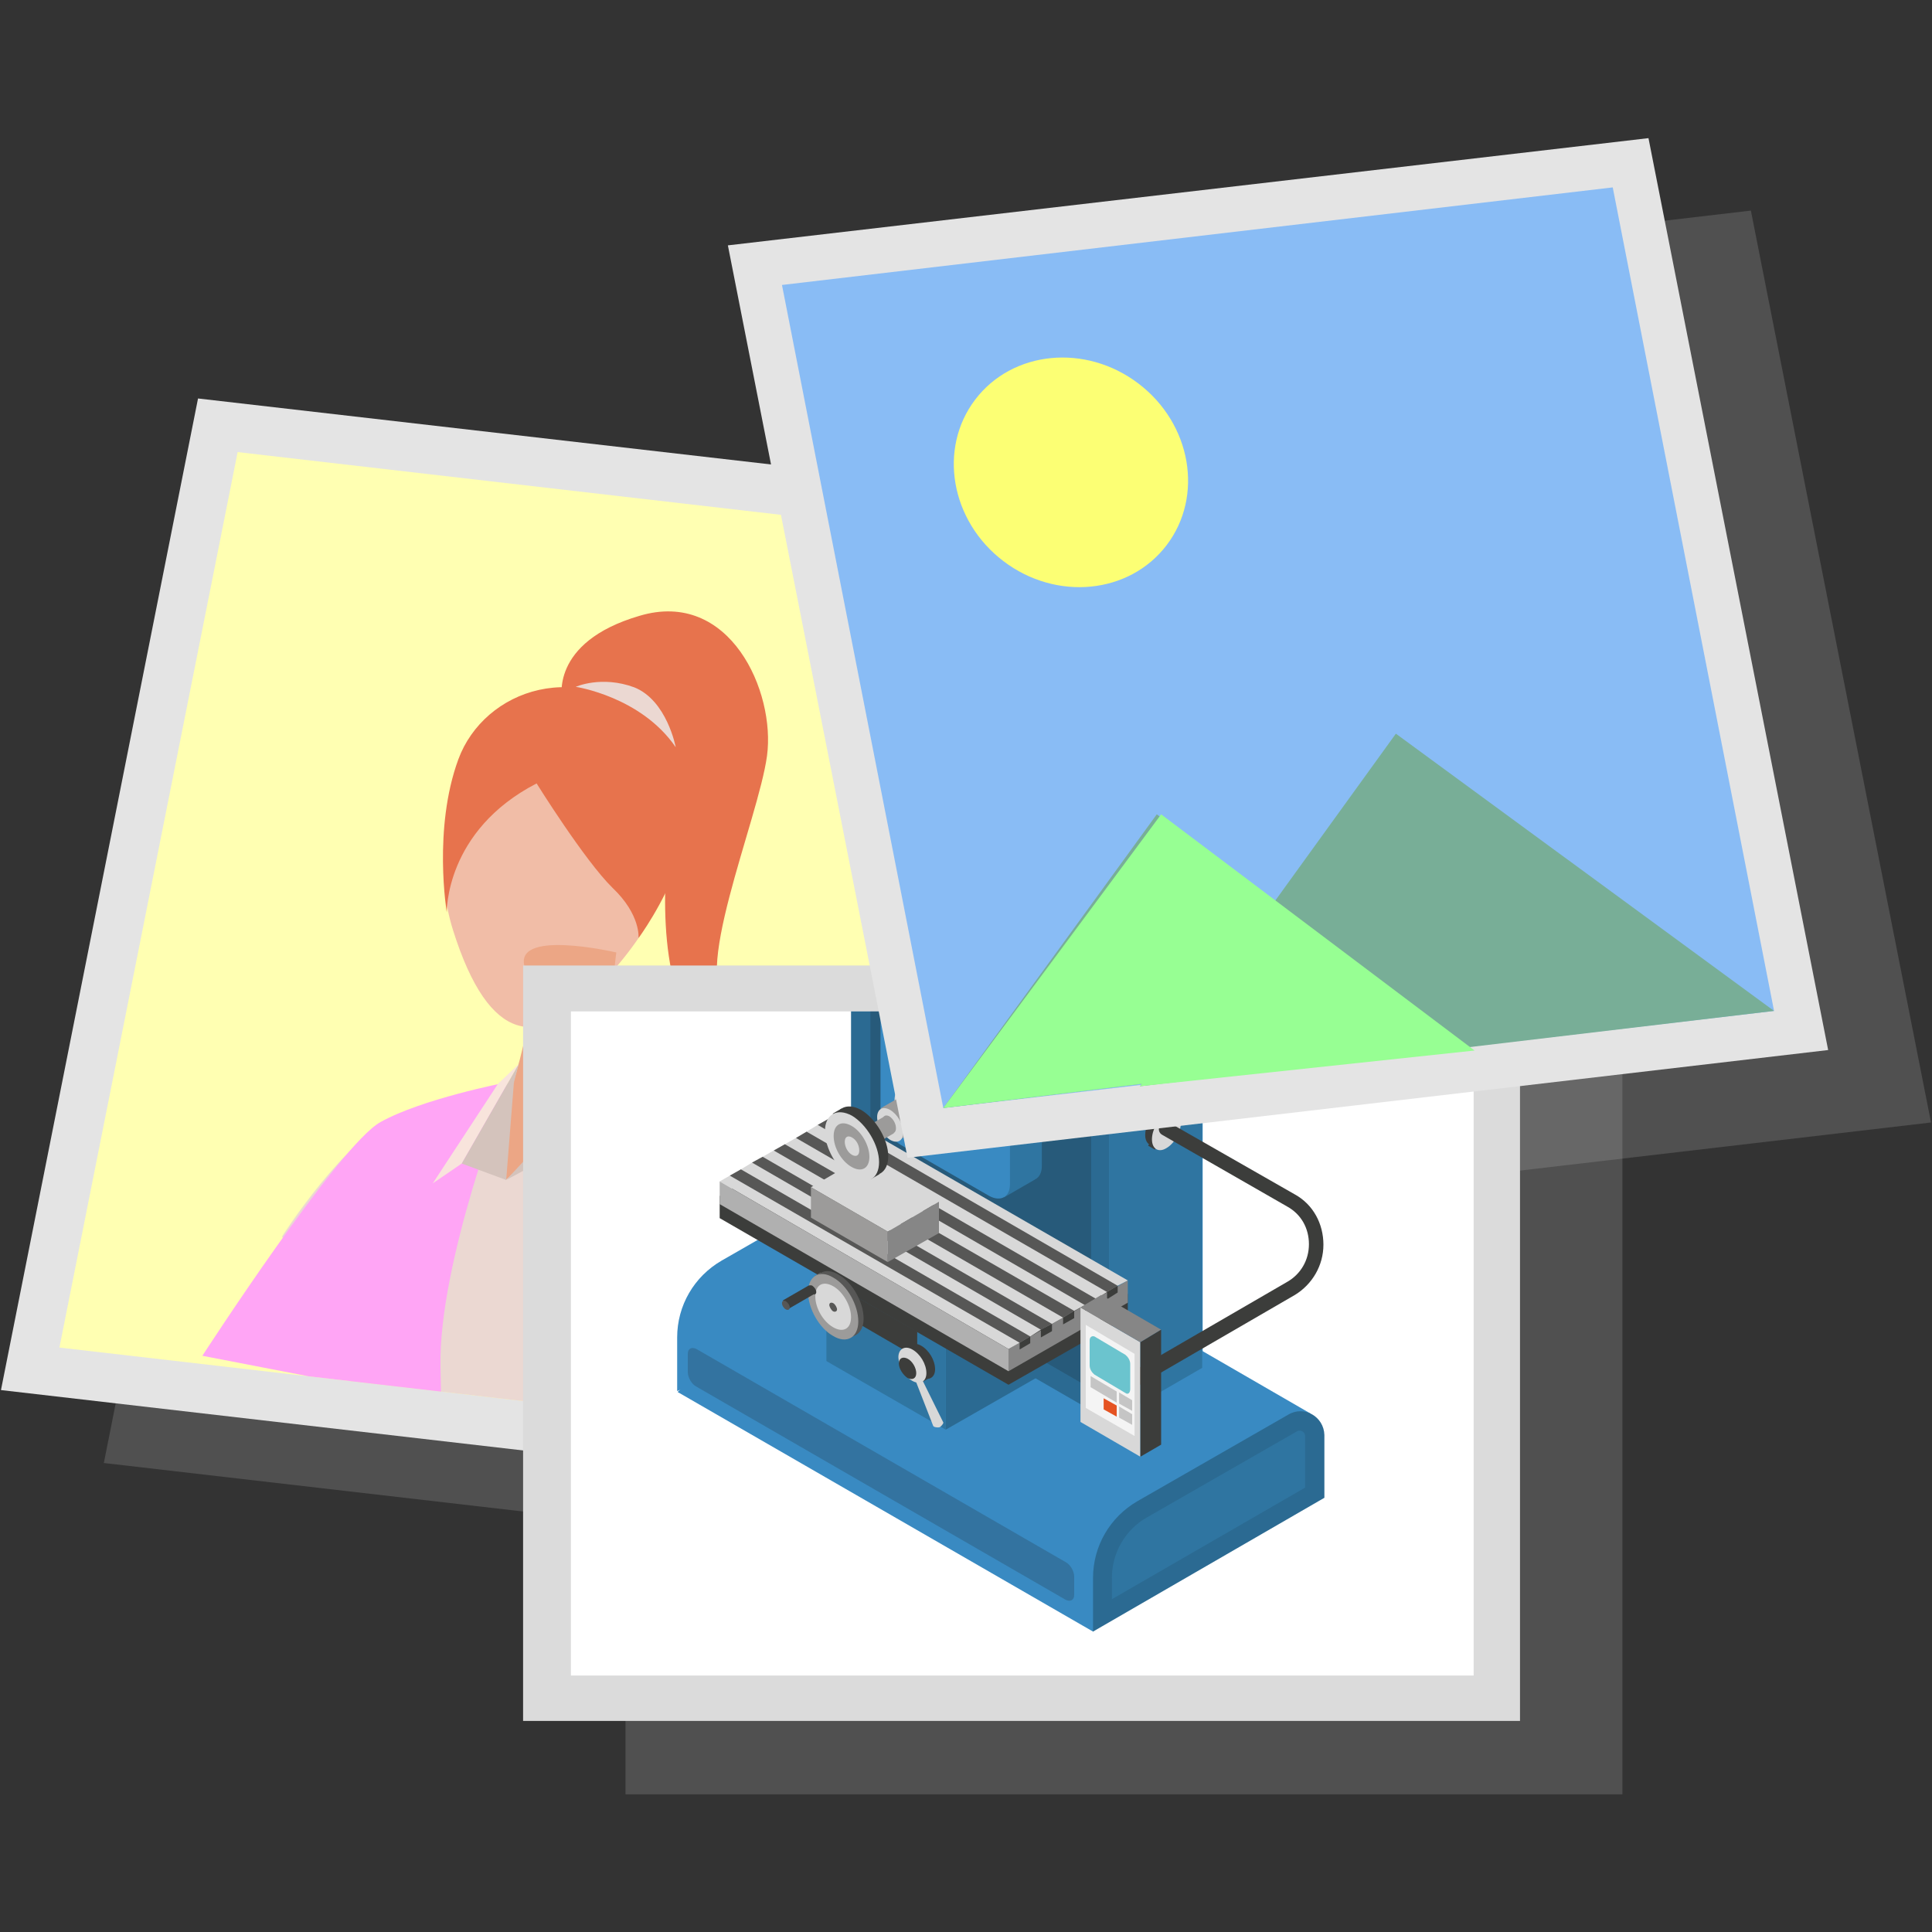 <?xml version="1.0" encoding="utf-8"?>
<!-- Generator: Adobe Illustrator 25.3.1, SVG Export Plug-In . SVG Version: 6.00 Build 0)  -->
<!DOCTYPE svg PUBLIC "-//W3C//DTD SVG 1.1//EN" "http://www.w3.org/Graphics/SVG/1.1/DTD/svg11.dtd">
<svg version="1.1" id="レイヤー_1" xmlns:x="http://ns.adobe.com/Extensibility/1.0/" xmlns:i="http://ns.adobe.com/AdobeIllustrator/10.0/" xmlns:graph="http://ns.adobe.com/Graphs/1.0/"
	 xmlns="http://www.w3.org/2000/svg" xmlns:xlink="http://www.w3.org/1999/xlink" x="0px" y="0px" viewBox="0 0 400 400"
	 style="enable-background:new 0 0 400 400;" xml:space="preserve">
<rect x="0" y="0" width="400" height="400" fill="#333333" stroke="none"/>
<style type="text/css">
	.st0{opacity:0.2;fill:#C3C3C3;enable-background:new    ;}
	.st1{fill:#E4E4E4;}
	.st2{fill:#FFFFB2;enable-background:new    ;}
	.st3{clip-path:url(#SVGID_2_);}
	.st4{fill:#F1BDA7;}
	.st5{fill:#ECA685;}
	.st6{fill:#EBD8D2;}
	.st7{fill:#E7734D;}
	.st8{fill:#A57860;}
	.st9{fill:#CDBCB6;}
	.st10{fill:#D4C3BC;}
	.st11{fill:#494F80;}
	.st12{fill:#FFA5F5;}
	.st13{fill:#6A77BD;}
	.st14{fill:#323658;}
	.st15{fill:#F8E4DC;}
	.st16{fill:#3D416B;}
	.st17{fill:#DBDBDB;}
	.st18{fill:#FFFFFF;}
	.st19{clip-path:url(#SVGID_4_);}
	.st20{fill:#398AC2;}
	.st21{fill:#2B6A92;}
	.st22{fill:#2F75A1;}
	.st23{opacity:0.2;fill:#1D1D1C;enable-background:new    ;}
	.st24{fill:#3C3D3B;}
	.st25{fill:#D8D8D8;}
	.st26{fill:#9C9B9A;}
	.st27{fill:#868686;}
	.st28{fill:#B0B0B0;}
	.st29{fill:#575756;}
	.st30{fill:#F4F4F4;}
	.st31{fill:#6BC4CE;}
	.st32{fill:#C5C5C5;}
	.st33{fill:#E55322;}
	.st34{fill:#706F6F;}
	.st35{opacity:0.7;fill:#63ABFD;enable-background:new    ;}
	.st36{fill:#FCFF74;}
	.st37{fill:#78AE97;}
	.st38{fill:#97FF93;}
</style>
<g>
	<polygon class="st0" points="21.5,302.9 230.7,327.1 271.5,121.8 62.3,97.5 	"/>
	<rect x="129.5" y="215.1" class="st0" width="206.4" height="156.4"/>
	<polygon class="st0" points="399.8,232.4 209.2,254.7 172.1,65.9 362.5,43.6 	"/>
</g>
<g>
	<g>
		<polygon class="st1" points="0.2,287.8 209.5,312 250.3,106.6 41,82.5 		"/>
		<polygon class="st2" points="12.3,279 201.3,300.8 238,115.4 49.2,93.6 		"/>
	</g>
</g>
<g>
	<g>
		<defs>
			<polygon id="SVGID_1_" points="12.3,279 201.3,300.8 238,115.4 49.2,93.6 			"/>
		</defs>
		<clipPath id="SVGID_2_">
			<use xlink:href="#SVGID_1_"  style="overflow:visible;"/>
		</clipPath>
		<g class="st3">
			<path class="st4" d="M104.4,148.8c0,0-18.2,19.7-10.6,43.8c7.6,24.1,17.9,23.9,28.9,12.9c11-11,17.3-22.4,18.2-34.6
				C141.9,158.5,120.9,131.2,104.4,148.8z"/>
			<path class="st5" d="M104.1,230.4c0,0,2.5-6.4,4.2-13.8c0.3-1.3,0.5-2.7,0.8-3.9c0.8-4.5,1-9.1-0.3-12
				c-3.4-8.7,18.8-3.5,18.8-3.5s-3.3,23.6,1.4,31.3C133.8,236.2,104.1,230.4,104.1,230.4z"/>
			<path class="st6" d="M160.5,239.1c-3.8-6.7-6.4-8.8-13.3-10.6c-3.8-1-20.7-4.5-20.7-4.5l-20.1,0.1c0,0-13.8,2.9-24.2,7.1
				C71.6,235.3,58.4,256,58.4,256s21.3,44.3,25.6,57.1s2.7,33,2.7,33c23.7,11.5,60.5-3.8,60.5-3.8c-3.3-10-3.9-21.8-2.8-30.2
				c0.1-1,0.3-1.9,0.5-2.8c0.1-0.8,0.4-2,0.6-3.3v-0.1c14.9,0.9,28.8,0.9,29-2C175.5,290.2,165.6,248.3,160.5,239.1z M152.5,291
				c-0.6,0-1.9,0-3.2-0.1c1.4-4.5,3.2-8.7,3.2-8.7C153.5,285.1,157.8,291.6,152.5,291z"/>
			<path class="st7" d="M111.1,162.2c0,0,9.9,15.9,15.7,21.6c5.9,5.6,5.4,10.4,5.4,10.4s20.8-27.8,4.4-43.3s-36.4-8.1-41.7,6.3
				c-5.3,14.4-2.4,31.7-2.4,31.7S92.1,172,111.1,162.2z"/>
			<path class="st7" d="M116.4,144.9c0,0-2.8-11.9,16-17.4c18.7-5.6,28.2,15.7,26.4,29c-1.8,13.3-16.5,47.5-7.5,51.4
				c9,3.9,12-5.6,12-5.6s-2,16.5-14.4,13.3c-12.4-3.3-11.9-30.1-10.5-40.8C139.8,163.9,116.4,144.9,116.4,144.9z"/>
			<path class="st8" d="M125.1,203.1c-0.1,0.1-4.4,11.4-16.7,13.5c0.3-1.3,0.5-2.7,0.8-3.9C109.2,212.7,116,213.8,125.1,203.1z"/>
			<path class="st9" d="M152.1,282.4c0,0-0.9,1.9-3,9.5c-3.4-20.8-2.7-31.7-2.7-31.7C147.3,271.3,152.1,282.4,152.1,282.4z"/>
			<path class="st6" d="M119.2,142.2c0,0,13.5,2,20.7,12.5c0,0-1.8-9.7-8.6-12.4C124.5,139.8,119.2,142.2,119.2,142.2z"/>
			<path class="st9" d="M145.4,305.8c-0.3,1.3-0.5,2.5-0.6,3.3c-0.1,0.9-0.4,1.9-0.5,2.8c-8.6-4.2-14.7-7.3-14.7-7.3
				C131.9,304.9,145.4,305.8,145.4,305.8z"/>
			<path class="st5" d="M127.6,224.2l-22.9,20.1l1.5-20.2C106.4,224.1,120.1,220.5,127.6,224.2z"/>
			<polygon class="st10" points="111.5,240.7 104.8,244.3 127,220.5 			"/>
			<path class="st11" d="M146.8,304c-2.7,13.5,10.7,43.1,10.7,43.1l-23.6,8.5c-3.4,1.3-7.1-0.8-8-4.2c-3.8-14.7-12.9-50.5-14.8-70.6
				c-2.3-25.6,15.3-56.8,15.3-56.8c33.8,4.3,26.9,55.1,26.9,55.1s-1.1,3.3-2.5,8.2l0,0c-0.4,1.3-0.8,2.7-1.1,4.2
				C148.7,295,147.7,299.5,146.8,304z"/>
			<path class="st12" d="M104,225.3l0.4-1.1c0,0-17,3.3-25.6,8.1c-8.6,4.7-36.9,48.4-36.9,48.4l35.7,6.9c1,22-0.9,61.3-0.9,61.3
				l10.2,5.3c2.8,1.4,6.1-0.6,5.9-3.7c-0.4-14.9-1.3-50.3-1.6-67.4c-0.5-21.8,13.8-58.2,13.8-58.2
				C104.8,224.9,104.4,225.1,104,225.3z"/>
			<path class="st5" d="M77.4,329.8c0,0,16.5-0.1,19.1-0.9s19.3-8.8,20.1-16.2S77,320.9,77,320.9L77.4,329.8z"/>
			<polygon class="st13" points="127.6,304.9 60.2,300 91.6,323.1 			"/>
			<polygon class="st14" points="91.6,323.1 127.8,309.1 127.6,304.9 90.1,318.5 			"/>
			<g>
				<path class="st5" d="M107.6,293.5c0,0-5.6,0.3-8.7-0.3c-2.4-0.4-8.3,0.5-9.9,1.9c-1.5,1.4-5.9,10.9-6.8,11.5
					c-0.9,0.6,0.5,1.9,2.1,1.1c0,0,1.6,4,5.2,2.3c3.5-1.6,5.9-5.2,7.8-5.8c1.9-0.6,12.9-4,12.9-4S110.5,292.4,107.6,293.5z"/>
			</g>
			<polygon class="st15" points="107.4,220.3 95.6,240.9 89.6,245 103.1,224.4 			"/>
			<polygon class="st10" points="95.6,240.9 104.8,244.3 106.4,224.1 107.4,220.3 			"/>
			<polygon class="st15" points="127,220.5 111.5,240.7 120.8,248.3 129.5,224.4 			"/>
			<path class="st16" d="M151.4,285.6l-0.5,1.6c-0.4,1.3-0.8,2.7-1.1,4.2c-3.2,1.1-30.7,0.3-30.7,0.3S141.8,285.3,151.4,285.6z"/>
			<path class="st11" d="M150,290.7c-4.4-0.1-11.7-0.3-17.7-0.1c-9.2,0.4-25,2-25,2l2.3,9.7c0,0,28.2,3.3,43.4,3.7l0,0
				c0,0,20.2,1.4,21.6-1.6c1.4-3-1.5-22.1-5.6-39.2c-4-17-7.8-26.9-12.1-32c-4.3-5.2-25.5-8.3-25.5-8.3l20.5,57.5
				c0,0,2.8,5.1,2.8,7.3c0,0.6-0.5,1-1.1,1.1c-0.5,0-1.4,0-2.8-0.1L150,290.7z"/>
		</g>
	</g>
</g>
<rect x="108.3" y="199.9" class="st17" width="206.4" height="156.4"/>
<rect x="118.2" y="209.4" class="st18" width="186.9" height="137.5"/>
<g>
	<g>
		<defs>
			<rect id="SVGID_3_" x="118.2" y="209.4" width="186.9" height="137.5"/>
		</defs>
		<clipPath id="SVGID_4_">
			<use xlink:href="#SVGID_3_"  style="overflow:visible;"/>
		</clipPath>
		<g class="st19">
			<g>
				<path class="st20" d="M180.6,243.1l-31.2,17.9c-5.7,3.3-9.2,9.3-9.2,15.9v11.1l47.9-20v-20.7C188.1,243.6,184,241.2,180.6,243.1
					z"/>
				<path class="st20" d="M140.3,288.2l86,49.6l45.1-45.1c-41-23.7-18.9-11-86.1-49.6L140.3,288.2z"/>
				<path class="st21" d="M266.7,292.9l-31.2,17.9c-5.7,3.3-9.2,9.3-9.2,15.9v11.1l47.9-27.7v-13C274.1,293.3,270,290.9,266.7,292.9
					z"/>
				<path class="st22" d="M230.2,326.7c0-5.2,2.8-10,7.2-12.5l31.2-17.9c0.1-0.1,0.4-0.1,0.5-0.1c0.5,0,1.1,0.4,1.1,1.1V308
					l-40,23.1L230.2,326.7L230.2,326.7z"/>
				<path class="st23" d="M144.2,287.1l76.4,44.1c1,0.5,1.8,0.1,1.8-1v-3.8c0-1.1-0.8-2.5-1.8-3l-76.4-44.1c-1-0.5-1.8-0.1-1.8,1
					v3.8C142.4,285.2,143.2,286.6,144.2,287.1z"/>
			</g>
			<g>
				<rect x="188" y="172.9" transform="matrix(0.866 -0.5 0.5 0.866 -63.093 123.723)" class="st20" width="22.6" height="13.4"/>
				<path class="st20" d="M233.7,182.1l-23.1-13.4c-2.9-1.6-5.4-1.3-6.7,1l-8.5,16.3v66.2l34.4,41.9L249,283v-66.2l-8.5-26
					C239.2,187.2,236.6,183.8,233.7,182.1z"/>
				<path class="st21" d="M214.5,193.2l-23.1-13.4c-2.9-1.6-5.4-1.3-6.7,1l-8.5,16.3v66.2l53.5,30.9v-66.2l-8.5-26
					C220,198.3,217.4,194.9,214.5,193.2z"/>
				<path class="st23" d="M180.2,261.1v-62.9l8.1-15.4c0.3,0,0.6,0.1,1.3,0.5l23.1,13.4c2,1.1,4,3.8,4.9,6.6l8.3,25.5v58.7
					L180.2,261.1z"/>
				<polygon class="st22" points="248.9,283.2 248.9,217 229.7,228.1 229.7,294.3 				"/>
			</g>
			<g>
				<rect x="236.2" y="233" transform="matrix(0.5 -0.866 0.866 0.5 -82.166 325.254)" class="st24" width="8.7" height="1.6"/>
				<path class="st24" d="M243.1,231.5c0-2-1.4-2.8-3-1.8c-1.8,1-3,3.4-3,5.3s1.4,2.8,3,1.8C241.7,235.8,243.1,233.5,243.1,231.5z"
					/>
				<path class="st25" d="M244.5,232.4c0-2-1.4-2.8-3-1.8c-1.8,1-3,3.4-3,5.3c0,2,1.4,2.8,3,1.8
					C243.1,236.8,244.5,234.4,244.5,232.4z"/>
			</g>
			<g>
				<polygon class="st22" points="171.1,256.6 195.8,271 195.8,296 171.1,281.8 				"/>
				<polygon class="st26" points="189.6,245.9 214.5,260.3 195.8,271 171.1,256.6 				"/>
				<polygon class="st21" points="214.5,285.3 214.5,260.3 195.8,271 195.8,296 				"/>
			</g>
			<g>
				<g>
					<g>
						<polygon class="st24" points="233.5,267.9 208.8,282.2 208.8,286.7 233.5,272.6 						"/>
						<polygon class="st24" points="149,247.6 208.8,282.2 211.1,280.9 213.3,279.6 215.5,278.2 217.8,277 220.1,275.6 222.4,274.3 
							224.6,272.9 226.9,271.7 229.2,270.4 231.4,269.1 233.5,267.9 173.5,233.4 173.5,233.4 171.6,234.5 169.3,235.8 167,237.2 
							164.8,238.5 162.5,239.7 160.2,241 157.9,242.4 155.7,243.6 153.4,245 151.1,246.3 						"/>
						<polygon class="st24" points="149,247.6 149,252.2 208.8,286.7 208.8,282.2 						"/>
					</g>
					<g>
						<polygon class="st27" points="233.5,265.1 208.8,279.3 208.8,283.9 233.5,269.7 						"/>
						<polygon class="st25" points="149,244.6 208.8,279.3 211.1,278 213.3,276.7 215.5,275.3 217.8,274.1 220.1,272.8 222.4,271.4 
							224.6,270.2 226.9,268.9 229.2,267.5 231.4,266.2 233.5,265.1 173.5,230.5 173.5,230.5 171.6,231.6 169.3,232.9 167,234.3 
							164.8,235.6 162.5,236.9 160.2,238.2 157.9,239.5 155.7,240.7 153.4,242.1 151.1,243.4 						"/>
						<polygon class="st28" points="149,244.6 149,249.3 208.8,283.9 208.8,279.3 						"/>
					</g>
					<g>
						<polygon class="st29" points="151.1,243.4 211.1,278 213.3,276.7 153.4,242.1 						"/>
						<polygon class="st29" points="155.7,240.7 215.5,275.3 217.8,274.1 157.9,239.5 						"/>
						<polygon class="st29" points="160.2,238.2 220.1,272.8 222.4,271.4 162.5,236.9 						"/>
						<polygon class="st29" points="164.8,235.6 224.6,270.2 226.9,268.9 167,234.3 						"/>
						<polygon class="st29" points="169.3,232.9 229.2,267.5 231.4,266.2 171.6,231.6 						"/>
					</g>
					<g>
						<polygon class="st24" points="211.1,279.4 211.1,278 213.3,276.7 213.3,278.1 						"/>
						<polygon class="st24" points="215.5,276.9 215.5,275.3 217.8,274.1 217.8,275.6 						"/>
						<polygon class="st24" points="220.1,274.2 220.1,272.8 222.4,271.4 222.4,272.9 						"/>
						<polygon class="st24" points="224.6,271.5 224.6,270.2 226.9,268.9 226.9,270.3 						"/>
						<polygon class="st24" points="229.2,269 229.2,267.5 231.4,266.2 231.4,267.6 						"/>
					</g>
				</g>
			</g>
			<g>
				<polygon class="st25" points="183.8,255 194.4,248.8 178.5,239.6 167.9,245.8 				"/>
				<polygon class="st26" points="183.8,261.3 183.8,255 167.9,245.8 167.9,252.1 				"/>
				<polygon class="st27" points="183.8,255 194.4,248.8 194.4,255.3 183.8,261.3 				"/>
			</g>
			<g>
				<g>
					<path class="st22" d="M211.4,243.8l-18.2-10.5c-2.4-1.4-4.3-4.7-4.3-7.3v-21c0-2.8,1.9-3.8,4.3-2.4l18.2,10.5
						c2.4,1.4,4.3,4.7,4.3,7.3v21C215.7,244,213.8,245.2,211.4,243.8z"/>
					
						<rect x="195.3" y="200.9" transform="matrix(0.866 -0.5 0.5 0.866 -85.897 129.654)" class="st22" width="7.3" height="48.4"/>
					<path class="st20" d="M204.8,247.6l-18.2-10.5c-2.4-1.4-4.3-4.7-4.3-7.3v-21c0-2.8,1.9-3.8,4.3-2.4l18.2,10.5
						c2.4,1.4,4.3,4.7,4.3,7.3v21C209.1,247.8,207.2,248.9,204.8,247.6z"/>
				</g>
				<path class="st25" d="M187.2,222c0-5.1,3.5-7.1,7.8-4.5c4.3,2.5,7.8,8.6,7.8,13.5c0,5.1-3.5,7.1-7.8,4.5
					C190.8,233,187.2,227,187.2,222z"/>
				<g>
					<g>
						
							<rect x="188.6" y="222.9" transform="matrix(0.866 -0.5 0.5 0.866 -88.37 126.619)" class="st24" width="6.9" height="10.6"/>
						<path class="st24" d="M191.3,224.3c0-2.4,1.6-3.4,3.8-2.1c2,1.3,3.8,4.2,3.8,6.6s-1.6,3.4-3.8,2.1
							C193.1,229.6,191.3,226.7,191.3,224.3z"/>
						<path class="st25" d="M185.2,227.8c0-2.4,1.6-3.4,3.8-2.1c2,1.3,3.8,4.2,3.8,6.6s-1.6,3.4-3.8,2.1
							C187,233.2,185.2,230.2,185.2,227.8z"/>
					</g>
					<g>
						
							<rect x="183.9" y="227.7" transform="matrix(0.866 -0.5 0.5 0.866 -90.774 124.217)" class="st26" width="4.9" height="7.6"/>
						<path class="st26" d="M185.9,228.7c0-1.6,1.1-2.4,2.7-1.5c1.5,0.9,2.7,2.9,2.7,4.7c0,1.6-1.1,2.4-2.7,1.5
							S185.9,230.5,185.9,228.7z"/>
						<path class="st25" d="M181.6,231.3c0-1.6,1.1-2.4,2.7-1.5c1.5,0.9,2.7,2.9,2.7,4.7c0,1.6-1.1,2.4-2.7,1.5
							C182.8,235,181.6,232.9,181.6,231.3z"/>
					</g>
					<g>
						<rect x="177.8" y="232.6" transform="matrix(0.866 -0.5 0.5 0.866 -93.021 121.993)" class="st26" width="6.7" height="4"/>
						<path class="st26" d="M182.7,232c0-0.9,0.6-1.3,1.4-0.9c0.8,0.5,1.4,1.5,1.4,2.5c0,0.9-0.6,1.3-1.4,0.9
							C183.3,234,182.7,232.9,182.7,232z"/>
						<path class="st25" d="M176.9,235.4c0-0.9,0.6-1.3,1.4-0.9c0.8,0.5,1.4,1.5,1.4,2.5c0,0.9-0.6,1.3-1.4,0.9
							C177.5,237.4,176.9,236.3,176.9,235.4z"/>
					</g>
					<g>
						<rect x="176.2" y="229" transform="matrix(0.866 -0.5 0.5 0.866 -94.683 120.348)" class="st24" width="2.1" height="15.7"/>
						<path class="st24" d="M172.7,233c0-3.5,2.5-4.9,5.6-3.2c3,1.8,5.6,6.1,5.6,9.6s-2.5,4.9-5.6,3.2
							C175.2,240.9,172.7,236.6,172.7,233z"/>
						<path class="st25" d="M170.8,234.2c0-3.5,2.5-4.9,5.6-3.2c3,1.8,5.6,6.1,5.6,9.6s-2.5,4.9-5.6,3.2
							C173.2,242,170.8,237.7,170.8,234.2z"/>
					</g>
					<path class="st26" d="M172.6,235.2c0-2.4,1.6-3.3,3.7-2.1c2,1.1,3.7,4,3.7,6.4c0,2.4-1.6,3.3-3.7,2.1S172.6,237.6,172.6,235.2z
						"/>
					<path class="st25" d="M174.9,236.4c0-1,0.6-1.4,1.5-0.9c0.9,0.5,1.5,1.6,1.5,2.7c0,1-0.6,1.4-1.5,0.9
						C175.5,238.6,174.9,237.4,174.9,236.4z"/>
				</g>
			</g>
			<polygon class="st24" points="176.3,273.2 189.9,281.1 189.9,275.7 176.3,267.9 			"/>
			<path class="st24" d="M233.5,287.8c-0.5,0-1-0.3-1.3-0.8c-0.4-0.8-0.1-1.6,0.5-2l33.8-19.6c2.8-1.6,4.5-4.5,4.5-7.8
				c0-3.3-1.6-6.2-4.5-7.8L240.7,235c-0.8-0.4-1-1.3-0.5-2c0.4-0.8,1.3-1,2-0.5l25.9,14.8c3.8,2.1,5.9,6.1,5.9,10.4
				c0,4.3-2.3,8.2-5.9,10.4l-33.8,19.6C234,287.7,233.7,287.8,233.5,287.8z"/>
			<g>
				<g>
					<polygon class="st25" points="236.1,277.9 236.1,301.6 223.7,294.4 223.7,270.7 					"/>
					<polygon class="st27" points="240.4,275.3 236.1,277.9 223.7,270.7 228,268.1 					"/>
					<polygon class="st24" points="236.1,277.9 236.1,301.6 240.4,299.1 240.4,275.3 					"/>
				</g>
				<g>
					<polygon class="st30" points="224.8,274.3 224.8,291.5 234.9,297.3 234.9,280.3 					"/>
					<g>
						<path class="st31" d="M225.6,277.5v5.2c0,0.8,0.5,1.5,1,1.9l6.4,3.8c0.5,0.4,1,0,1-0.8v-5.2c0-0.8-0.5-1.5-1-1.9l-6.4-3.8
							C226,276.5,225.6,276.9,225.6,277.5z"/>
						<polygon class="st32" points="225.8,284.9 231.2,288.1 231.2,290.4 225.8,287.2 						"/>
						<polygon class="st32" points="231.7,288.3 234.4,289.9 234.4,292.1 231.7,290.6 						"/>
						<polygon class="st33" points="228.5,289.5 231.2,291 231.2,293.3 228.5,291.8 						"/>
						<polygon class="st32" points="231.7,291.2 234.4,292.8 234.4,295 231.7,293.5 						"/>
					</g>
				</g>
			</g>
			<g>
				<g>
					
						<rect x="172.3" y="262.8" transform="matrix(0.866 -0.5 0.5 0.866 -111.928 122.723)" class="st34" width="1.4" height="14.8"/>
					<path class="st29" d="M168.4,266.9c0-3.3,2.4-4.7,5.2-3c2.9,1.6,5.2,5.7,5.2,9.1c0,3.3-2.4,4.7-5.2,3
						C170.8,274.3,168.4,270.2,168.4,266.9z"/>
					<path class="st26" d="M167.3,267.5c0-3.3,2.4-4.7,5.2-3c2.9,1.6,5.2,5.7,5.2,9.1c0,3.3-2.4,4.7-5.2,3
						C169.6,275,167.3,270.9,167.3,267.5z"/>
				</g>
				<path class="st25" d="M168.8,268.4c0-2.4,1.6-3.3,3.7-2.1c2,1.1,3.7,4,3.7,6.4c0,2.4-1.6,3.3-3.7,2.1S168.8,270.8,168.8,268.4z"
					/>
				<path class="st29" d="M171.7,270.2c0-0.5,0.4-0.6,0.8-0.4s0.8,0.9,0.8,1.3c0,0.4-0.4,0.6-0.8,0.4S171.7,270.5,171.7,270.2z"/>
				<g>
					
						<rect x="162.2" y="267.5" transform="matrix(0.866 -0.5 0.5 0.866 -112.12 118.673)" class="st24" width="6.3" height="2.1"/>
					<path class="st24" d="M167.4,266.6c0-0.5,0.4-0.6,0.8-0.4c0.4,0.3,0.8,0.8,0.8,1.3c0,0.5-0.4,0.6-0.8,0.4
						C167.7,267.6,167.4,267,167.4,266.6z"/>
					<path class="st29" d="M161.9,269.8c0-0.5,0.4-0.6,0.8-0.4c0.4,0.3,0.8,0.8,0.8,1.3c0,0.5-0.4,0.6-0.8,0.4
						S161.9,270.3,161.9,269.8z"/>
				</g>
			</g>
			<g>
				<g>
					<rect x="188.7" y="278.1" transform="matrix(0.866 -0.5 0.5 0.866 -115.659 132.683)" class="st24" width="2" height="8.1"/>
					<path class="st24" d="M190.7,285.1c1.6,0.9,2.9,0.1,2.9-1.6c0-1.9-1.3-4-2.9-4.9c-1.6-0.9-2.9-0.1-2.9,1.6
						C187.7,281.9,189,284,190.7,285.1z"/>
					<path class="st25" d="M188.9,285.9c1.6,0.9,2.9,0.1,2.9-1.6c0-1.9-1.3-4-2.9-4.9c-1.6-0.9-2.9-0.1-2.9,1.6
						C186.1,282.8,187.4,285.1,188.9,285.9z"/>
					<path class="st24" d="M187.9,285.3c1,0.5,1.8,0.1,1.8-1c0-1.1-0.8-2.5-1.8-3c-1-0.5-1.8-0.1-1.8,1
						C186.1,283.4,187,284.7,187.9,285.3z"/>
				</g>
				<path class="st25" d="M190.7,285.2c-0.1-0.3-0.5-0.4-0.8-0.3c-0.3,0.1-0.5,0.5-0.4,0.8l3.7,9.5c0.1,0.3,1,0.4,1.3,0.3
					c0.3-0.1,0.9-0.8,0.8-1L190.7,285.2L190.7,285.2z"/>
			</g>
		</g>
	</g>
</g>
<g>
	<polygon class="st1" points="378.5,217.4 187.9,239.7 150.7,50.8 341.3,28.6 	"/>
	<polygon class="st35" points="367.3,209.3 195.3,229.4 161.9,59 333.9,38.8 	"/>
	
		<ellipse transform="matrix(0.605 -0.796 0.796 0.605 9.829 215.159)" class="st36" cx="221.7" cy="97.7" rx="23.1" ry="24.9"/>
	<polygon class="st37" points="367.3,209.3 289,151.9 264,186.5 239.5,168.6 195.3,229.4 236.4,224.4 236,224.9 	"/>
</g>
<polygon class="st38" points="305.3,217.5 240.4,168.6 195.3,229.4 236.4,224.4 236,224.9 "/>
</svg>
